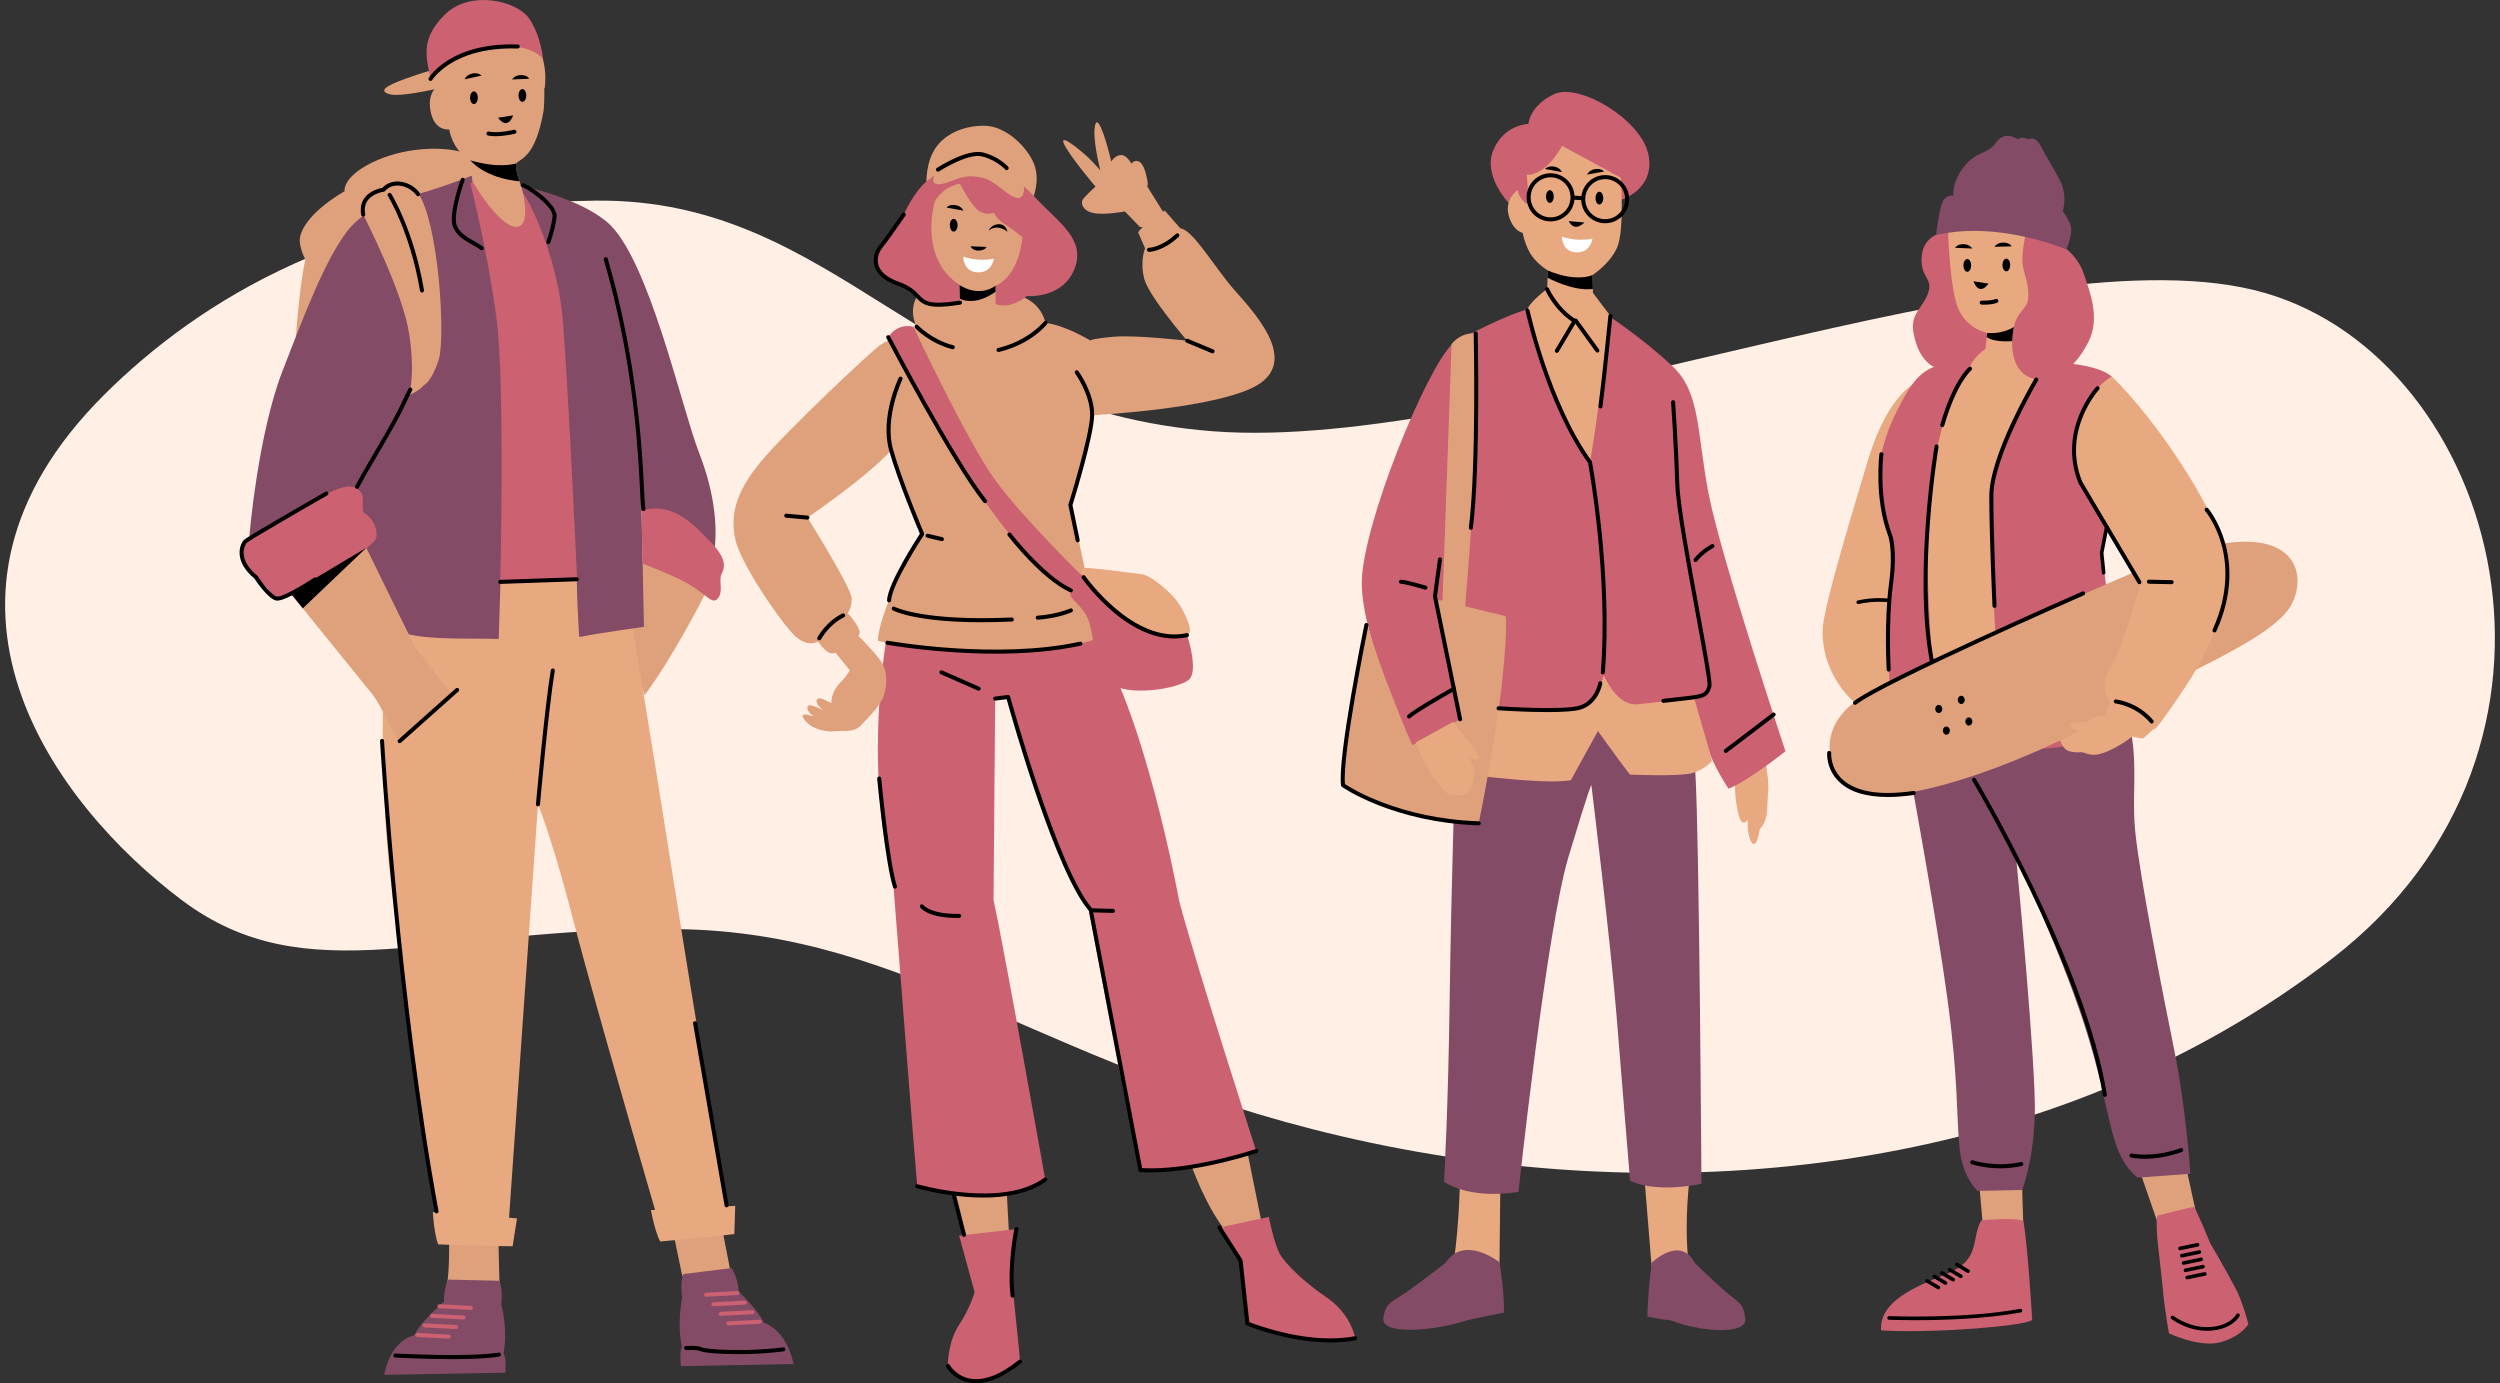 <svg width="244" height="135" viewBox="0 0 244 135" fill="none" xmlns="http://www.w3.org/2000/svg">
<rect x="0" y="0" width="244" height="135" fill="#333333" stroke="none"/>
<g clip-path="url(#clip0_5400_2721)">
<path d="M10.158 38.541C19.304 29.427 34.509 19.818 58.15 19.581C81.792 19.344 90.303 39.963 118.436 42.096C146.569 44.229 198.108 21.951 221.04 28.587C243.972 35.223 254.374 72.906 227.66 93.525C200.945 114.144 165.246 118.173 133.803 111.537C102.36 104.901 89.357 90.918 65.952 90.681C42.547 90.444 30.017 97.08 17.723 87.837C5.43 78.594 -9.798 58.426 10.158 38.541Z" fill="#FFEFE4"/>
<path d="M92.977 115.795C92.977 115.795 94.155 120.867 94.616 122.519L98.584 122.434L98.235 115.904L92.977 115.795Z" fill="#DFA17C"/>
<path d="M116.215 113.567C116.215 113.567 117.645 117.819 119.888 120.483L123.302 120.158L121.568 111.56L116.215 113.567Z" fill="#DFA17C"/>
<path d="M86.63 61.727C86.63 61.727 84.156 74.235 87.191 86.337C87.191 86.337 89.302 113.535 89.524 115.775C89.524 115.775 93.067 116.732 96.755 116.647C100.443 116.562 102.015 115.125 102.015 115.125C102.015 115.125 97.901 91.999 96.969 87.834L97.129 68.184L98.395 68.024C98.395 68.024 102.288 82.819 106.305 88.945C106.305 88.945 110.068 109.505 111.309 114.198C111.309 114.198 116.823 114.53 122.611 112.34C122.611 112.34 116.884 94.694 115.085 87.925C115.085 87.925 111.65 68.808 106.383 61.453C106.383 61.453 89.922 58.841 86.63 61.727Z" fill="#CB6171"/>
<path d="M89.831 28.453C89.831 28.453 88.482 29.841 89.453 31.877C89.453 31.877 86.705 33.155 85.934 33.653C85.164 34.151 76.692 42.105 74.208 45.12C71.724 48.135 71.287 50.325 71.764 52.642C72.24 54.957 76.356 60.978 77.642 62.115C78.928 63.253 79.861 62.603 79.861 62.603C79.861 62.603 80.526 63.724 81.169 63.767C81.811 63.81 83.634 62.482 83.87 61.892C84.105 61.303 82.731 59.839 82.731 59.839C82.731 59.839 83.124 59.434 83.126 58.419C83.128 57.404 78.807 50.519 78.807 50.519C78.807 50.519 84.603 46.578 86.979 43.95C86.979 43.95 88.578 49 90.004 52.114C90.004 52.114 87.114 56.226 86.771 58.594C86.771 58.594 85.642 61.311 85.701 62.545C85.701 62.545 90.404 63.723 97.516 63.622C104.629 63.522 107.411 62.203 107.411 62.203L106.59 59.135C106.59 59.135 105.666 54.087 104.47 49.293C104.47 49.293 105.917 43.986 106.591 40.529C106.591 40.529 119.7 39.867 123.105 37.332C126.509 34.796 122.331 30.426 120.401 28.215C118.471 26.005 116.437 22.424 115.197 22.284L113.671 20.543C113.671 20.543 111.528 21.989 111.08 22.668L111.759 24.234C111.759 24.234 111.227 25.512 111.683 27.225C112.138 28.939 115.866 33.255 115.866 33.255C115.866 33.255 110.758 32.663 108.6 32.873C106.442 33.083 106.411 33.231 106.411 33.231C106.411 33.231 103.916 31.713 102.033 31.517C102.033 31.517 101.762 29.842 100.001 29.055C98.24 28.267 93.353 25.783 89.831 28.453Z" fill="#DFA17C"/>
<path d="M90.425 17.881C90.425 17.881 90.329 15.961 91.254 14.526C92.179 13.092 94.014 12.251 96.096 12.272C98.178 12.293 100.293 14.381 100.925 16.011C101.557 17.64 100.811 19.338 100.811 19.338C100.811 19.338 91.935 16.776 90.425 17.881Z" fill="#DFA17C"/>
<path d="M90.728 17.493C90.728 17.493 89.597 18.059 88.271 20.793C86.944 23.527 85.716 23.453 85.618 25.325C85.519 27.197 87.141 27.049 88.271 28.034C89.401 29.02 91.317 30.62 93.799 29.487L97.214 29.684C97.214 29.684 98.442 30.3 100.236 28.896C100.236 28.896 103.676 29.192 104.855 26.285C106.034 23.379 103.332 21.729 101.145 19.389C98.958 17.049 95.101 13.7 90.728 17.493Z" fill="#CB6171"/>
<path d="M91.246 19.633C91.246 19.633 89.549 25.103 93.653 27.813L93.702 29.537L95.495 31.113L97.166 29.734V27.887C97.166 27.887 99.353 27.197 99.795 23.158C99.795 23.158 98.837 22.369 98.026 21.852C97.215 21.335 97.019 20.768 97.019 20.768C97.019 20.768 96.109 21.138 95.323 20.399C94.537 19.66 93.702 17.936 93.702 17.936C93.702 17.936 92.205 18.055 91.246 19.633Z" fill="#DFA17C"/>
<path d="M91.083 17.672C91.083 17.672 91.135 18.315 92.603 17.753C94.072 17.192 94.54 17.082 95.843 17.34C97.146 17.596 98.203 19.062 99.19 19.305C100.176 19.549 99.914 17.889 99.914 17.889C99.914 17.889 97.432 15.438 96.098 15.098C94.764 14.758 91.641 16.517 91.641 16.517C91.641 16.517 91.051 17.032 91.083 17.672Z" fill="#DFA17C"/>
<path d="M111.253 22.147L109.788 20.638C109.788 20.638 107.779 21.017 106.71 20.792C105.641 20.568 105.487 19.831 105.656 19.518C105.825 19.205 106.917 18.208 106.917 18.208C106.917 18.208 104.289 15.107 103.821 13.987C103.354 12.868 105.961 15.055 106.68 15.844L107.398 16.633C107.398 16.633 106.578 13.516 106.881 12.214C107.185 10.912 108.194 14.523 108.454 15.771C108.454 15.771 108.78 15.19 109.364 15.132C109.949 15.074 110.435 15.976 110.435 15.976C110.435 15.976 110.71 15.555 111.157 15.76C111.605 15.965 111.837 16.878 111.965 17.491C112.093 18.105 111.959 18.176 111.959 18.176L113.708 20.981C113.708 20.981 112.882 22.522 111.253 22.147Z" fill="#DFA17C"/>
<path d="M83.747 62.02C83.747 62.02 84.979 63.241 85.833 64.33C86.687 65.418 86.593 66.902 86.24 67.955C85.887 69.007 84.308 70.461 84.058 70.76C83.382 71.564 82.147 71.277 81.434 71.37C80.722 71.464 79.331 71.217 78.613 70.37C77.896 69.523 78.693 69.684 79.422 69.938C79.422 69.938 78.713 69.476 78.808 68.99C78.902 68.503 80.355 69.343 80.355 69.343C80.355 69.343 79.496 68.662 79.731 68.287C79.965 67.912 80.575 68.418 81.139 68.603C81.139 68.603 81.09 67.563 81.964 66.67C82.837 65.777 82.929 65.421 82.929 65.421L81.477 63.616L83.747 62.02Z" fill="#DFA17C"/>
<path d="M93.612 120.596L99.2 119.958C99.2 119.958 98.669 122.117 98.749 124.188C98.829 126.258 99.421 130.93 99.556 132.897C99.556 132.897 98.548 134.704 95.002 134.793C92.962 134.844 92.508 133.139 92.508 133.139C92.508 133.139 92.523 130.935 93.603 129.312C94.683 127.689 95.121 126.113 95.121 126.113L93.612 120.596Z" fill="#CB6171"/>
<path d="M119.016 119.806L123.834 118.773C123.834 118.773 124.324 121.237 124.873 122.312C125.423 123.387 127.473 125.276 129.428 126.592C131.383 127.908 132.108 129.732 132.267 130.605C132.267 130.605 128.961 130.915 126.876 130.627C124.791 130.339 121.75 129.176 121.75 129.176L121.152 123.283L119.016 119.806Z" fill="#CB6171"/>
<path d="M86.695 32.909C86.695 32.909 97.563 55.112 105.189 57.841L106.058 56.648C106.058 56.648 99.774 50.541 97.05 46.743C94.326 42.945 89.15 31.895 89.15 31.895C89.15 31.895 87.671 31.421 86.695 32.909Z" fill="#CB6171"/>
<path d="M105.615 55.919C105.615 55.919 104.165 57.627 104.51 58.204C104.856 58.78 105.73 59.288 106.213 60.465C106.697 61.641 106.719 64.248 107.893 66.209C109.067 68.17 114.682 67.34 115.971 66.394C117.26 65.448 115.534 60.487 114.636 59.08C113.739 57.673 105.615 55.919 105.615 55.919Z" fill="#CB6171"/>
<path d="M105.876 56.516C105.876 56.516 109.511 60.42 111.628 61.46C113.745 62.499 115.895 62.319 116.105 61.704C116.314 61.088 115.335 59.075 114.427 58.136C113.521 57.195 112.175 56.131 111.418 56.041C110.661 55.95 106.091 55.316 105.772 55.448C105.454 55.579 105.361 56.112 105.876 56.516Z" fill="#E8A880"/>
<path d="M93.652 27.812C93.652 27.812 95.458 29.112 97.166 27.886L97.159 28.483C97.159 28.483 96.147 29.231 95.142 29.35C94.138 29.468 93.687 29.142 93.687 29.142L93.652 27.812Z" fill="black"/>
<path d="M93.08 22.602C93.288 22.602 93.457 22.324 93.457 21.98C93.457 21.637 93.288 21.359 93.08 21.359C92.872 21.359 92.703 21.637 92.703 21.98C92.703 22.324 92.872 22.602 93.08 22.602Z" fill="black"/>
<path d="M92.383 20.259C92.383 20.259 92.593 19.936 93.214 20.014C93.835 20.092 94.034 20.558 94.034 20.558L92.383 20.259Z" fill="black"/>
<path d="M94.719 24.04C94.719 24.04 94.926 24.499 95.561 24.454C96.196 24.41 96.285 24.099 96.285 24.099L94.719 24.04Z" fill="black"/>
<path d="M96.484 22.539C96.484 22.539 96.745 22.212 97.306 22.212C97.867 22.212 98.323 22.617 98.323 22.617C98.323 22.617 98.245 22.147 97.88 21.964C97.514 21.781 96.745 21.885 96.484 22.539Z" fill="black"/>
<path d="M94.012 25.047C94.012 25.047 95.353 25.58 97.004 25.247C97.004 25.247 96.816 26.691 95.342 26.58C94.004 26.479 94.012 25.047 94.012 25.047Z" fill="white"/>
<path d="M86.771 58.792C86.768 58.792 86.764 58.792 86.76 58.791C86.652 58.785 86.569 58.692 86.575 58.583C86.666 56.947 89.337 52.777 89.781 52.094C89.481 51.383 87.627 46.956 86.79 44.004C85.865 40.743 87.641 37.026 87.717 36.87C87.765 36.771 87.882 36.731 87.98 36.779C88.078 36.826 88.119 36.944 88.071 37.042C88.053 37.079 86.285 40.782 87.168 43.896C88.07 47.073 90.163 51.987 90.184 52.037C90.21 52.097 90.204 52.167 90.168 52.223C90.137 52.27 87.059 56.964 86.968 58.605C86.962 58.71 86.875 58.792 86.771 58.792Z" fill="black"/>
<path d="M91.929 52.818C91.914 52.818 91.899 52.816 91.884 52.812L90.487 52.479C90.382 52.454 90.316 52.347 90.341 52.241C90.367 52.135 90.473 52.07 90.578 52.095L91.975 52.428C92.081 52.454 92.146 52.56 92.121 52.666C92.099 52.757 92.018 52.818 91.929 52.818Z" fill="black"/>
<path d="M78.808 50.716C78.803 50.716 78.797 50.716 78.791 50.715L76.722 50.528C76.614 50.518 76.534 50.422 76.544 50.314C76.553 50.206 76.648 50.124 76.757 50.135L78.826 50.322C78.934 50.332 79.014 50.428 79.004 50.536C78.995 50.639 78.909 50.716 78.808 50.716Z" fill="black"/>
<path d="M118.346 34.487C118.32 34.487 118.295 34.482 118.27 34.472L115.789 33.437C115.689 33.395 115.641 33.28 115.683 33.179C115.725 33.078 115.84 33.03 115.941 33.073L118.421 34.108C118.522 34.15 118.569 34.265 118.527 34.366C118.496 34.441 118.423 34.487 118.346 34.487Z" fill="black"/>
<path d="M97.454 34.354C97.365 34.354 97.285 34.293 97.263 34.202C97.238 34.096 97.303 33.99 97.409 33.965C100.402 33.25 101.864 31.414 101.879 31.396C101.946 31.311 102.07 31.295 102.155 31.362C102.241 31.429 102.256 31.553 102.189 31.639C102.127 31.718 100.634 33.6 97.5 34.349C97.485 34.352 97.469 34.354 97.454 34.354Z" fill="black"/>
<path d="M92.994 34.087C92.977 34.087 92.961 34.085 92.944 34.081C90.728 33.51 89.368 32.073 89.311 32.012C89.237 31.933 89.241 31.808 89.32 31.733C89.399 31.658 89.524 31.663 89.598 31.742C89.612 31.756 90.941 33.158 93.042 33.699C93.148 33.726 93.211 33.833 93.184 33.939C93.161 34.028 93.081 34.087 92.994 34.087Z" fill="black"/>
<path d="M97.168 63.798C91.492 63.798 86.644 62.937 86.572 62.924C86.465 62.905 86.394 62.802 86.413 62.695C86.433 62.588 86.535 62.518 86.642 62.536C86.747 62.555 97.25 64.418 105.404 62.626C105.51 62.603 105.615 62.67 105.638 62.777C105.662 62.883 105.595 62.988 105.488 63.011C102.816 63.599 99.896 63.798 97.168 63.798Z" fill="black"/>
<path d="M95.801 60.73C89.322 60.73 87.23 59.623 87.133 59.57C87.038 59.518 87.004 59.398 87.055 59.303C87.107 59.207 87.226 59.172 87.322 59.224C87.349 59.238 90.07 60.657 98.744 60.267C98.854 60.263 98.945 60.346 98.95 60.455C98.955 60.564 98.871 60.656 98.762 60.661C97.686 60.709 96.701 60.73 95.801 60.73Z" fill="black"/>
<path d="M101.283 60.483C101.18 60.483 101.094 60.403 101.086 60.299C101.079 60.191 101.161 60.096 101.269 60.089C103.163 59.959 104.426 59.4 104.438 59.395C104.538 59.35 104.654 59.395 104.698 59.494C104.743 59.593 104.698 59.71 104.599 59.755C104.545 59.779 103.259 60.348 101.296 60.483C101.292 60.483 101.287 60.483 101.283 60.483Z" fill="black"/>
<path d="M105.182 52.929C105.091 52.929 105.009 52.865 104.99 52.772L104.278 49.334C104.271 49.301 104.272 49.267 104.282 49.234C104.303 49.168 106.361 42.544 106.395 40.526C106.429 38.548 104.949 36.47 104.934 36.45C104.871 36.361 104.891 36.238 104.979 36.174C105.067 36.11 105.19 36.13 105.253 36.218C105.318 36.307 106.825 38.421 106.789 40.533C106.755 42.537 104.878 48.644 104.673 49.303L105.375 52.691C105.397 52.798 105.329 52.902 105.223 52.925C105.209 52.927 105.196 52.929 105.182 52.929Z" fill="black"/>
<path d="M91.596 29.939C90.339 29.939 89.917 29.585 89.414 29.058C89.053 28.68 88.644 28.252 87.608 27.884C86.341 27.435 85.58 26.782 85.346 25.943C85.127 25.159 85.442 24.4 85.777 23.989C86.298 23.35 88.026 20.856 88.043 20.831C88.105 20.742 88.228 20.72 88.317 20.782C88.406 20.844 88.429 20.967 88.367 21.056C88.295 21.159 86.613 23.588 86.082 24.238C85.86 24.511 85.534 25.154 85.725 25.837C85.922 26.545 86.6 27.108 87.739 27.512C88.864 27.911 89.326 28.396 89.698 28.785C90.289 29.404 90.679 29.813 93.671 29.342C93.777 29.325 93.879 29.398 93.896 29.506C93.913 29.614 93.84 29.715 93.732 29.732C92.821 29.875 92.133 29.939 91.596 29.939Z" fill="black"/>
<path d="M91.545 16.756C91.48 16.756 91.417 16.725 91.379 16.667C91.32 16.575 91.346 16.453 91.437 16.394C91.557 16.316 94.393 14.484 95.967 14.887C97.515 15.283 98.365 16.241 98.401 16.281C98.472 16.363 98.464 16.488 98.382 16.559C98.301 16.631 98.177 16.623 98.105 16.541C98.097 16.532 97.294 15.633 95.869 15.269C94.463 14.91 91.68 16.706 91.652 16.725C91.619 16.746 91.581 16.756 91.545 16.756Z" fill="black"/>
<path d="M95.519 67.415C95.493 67.415 95.466 67.41 95.44 67.399L91.805 65.799C91.706 65.755 91.66 65.639 91.704 65.539C91.748 65.439 91.863 65.394 91.963 65.438L95.598 67.037C95.698 67.081 95.743 67.198 95.7 67.297C95.667 67.371 95.595 67.415 95.519 67.415Z" fill="black"/>
<path d="M108.624 89.101H108.619L106.491 89.041C106.437 89.04 106.387 89.016 106.351 88.977C103.072 85.35 98.767 70.107 98.249 68.241L97.151 68.379C97.043 68.392 96.945 68.316 96.931 68.208C96.918 68.1 96.994 68.001 97.102 67.988L98.368 67.828C98.465 67.817 98.557 67.877 98.583 67.972C98.629 68.141 103.234 84.813 106.587 88.65L108.63 88.707C108.738 88.71 108.824 88.8 108.821 88.909C108.818 89.016 108.731 89.101 108.624 89.101Z" fill="black"/>
<path d="M112.314 114.426C111.969 114.426 111.628 114.416 111.294 114.395C111.205 114.389 111.13 114.323 111.114 114.235L106.289 89C106.268 88.893 106.338 88.79 106.445 88.769C106.551 88.748 106.655 88.819 106.675 88.926L111.471 114.01C116.24 114.271 122.482 112.174 122.546 112.153C122.648 112.117 122.76 112.174 122.795 112.277C122.83 112.38 122.775 112.492 122.672 112.527C122.612 112.547 117.015 114.426 112.314 114.426Z" fill="black"/>
<path d="M93.42 89.591C90.543 89.591 89.844 88.613 89.816 88.57C89.754 88.48 89.777 88.357 89.867 88.296C89.956 88.236 90.077 88.258 90.139 88.346C90.153 88.365 90.831 89.237 93.61 89.195C93.736 89.192 93.808 89.281 93.81 89.39C93.811 89.498 93.725 89.588 93.616 89.59C93.55 89.591 93.484 89.591 93.42 89.591Z" fill="black"/>
<path d="M87.347 86.731C87.264 86.731 87.187 86.678 87.16 86.595C86.394 84.231 85.646 76.341 85.614 76.006C85.604 75.897 85.683 75.801 85.792 75.791C85.906 75.78 85.996 75.86 86.006 75.969C86.014 76.05 86.781 84.151 87.534 86.472C87.568 86.576 87.511 86.687 87.408 86.721C87.388 86.728 87.367 86.731 87.347 86.731Z" fill="black"/>
<path d="M79.958 62.498C79.927 62.498 79.896 62.49 79.866 62.474C79.77 62.423 79.734 62.304 79.785 62.208C79.818 62.145 80.616 60.661 82.207 59.886C82.305 59.838 82.423 59.88 82.47 59.977C82.518 60.075 82.477 60.194 82.379 60.241C80.907 60.958 80.14 62.379 80.132 62.393C80.097 62.459 80.029 62.498 79.958 62.498Z" fill="black"/>
<path d="M112.144 24.578H112.14C112.031 24.576 111.944 24.487 111.945 24.378C111.947 24.269 112.05 24.18 112.144 24.183C112.158 24.183 113.323 24.169 114.772 22.828C114.852 22.754 114.977 22.759 115.05 22.839C115.124 22.919 115.119 23.044 115.039 23.118C113.493 24.548 112.243 24.578 112.144 24.578Z" fill="black"/>
<path d="M96.138 49.107C96.08 49.107 96.023 49.082 95.984 49.033C92.905 45.197 86.582 33.122 86.519 33.001C86.468 32.904 86.505 32.785 86.602 32.734C86.698 32.684 86.817 32.721 86.867 32.817C86.931 32.939 93.236 44.979 96.291 48.786C96.359 48.871 96.346 48.995 96.261 49.064C96.225 49.093 96.181 49.107 96.138 49.107Z" fill="black"/>
<path d="M104.516 57.817C104.489 57.817 104.462 57.811 104.436 57.8C101.704 56.579 98.497 52.464 98.362 52.289C98.295 52.203 98.311 52.079 98.397 52.013C98.482 51.946 98.606 51.961 98.673 52.047C98.705 52.089 101.954 56.259 104.596 57.439C104.696 57.483 104.74 57.6 104.696 57.7C104.663 57.773 104.591 57.817 104.516 57.817Z" fill="black"/>
<path d="M114.625 62.316C112.72 62.316 110.685 61.442 108.668 59.744C106.816 58.187 105.61 56.461 105.598 56.444C105.536 56.354 105.558 56.231 105.647 56.169C105.737 56.107 105.859 56.129 105.921 56.218C105.967 56.285 110.639 62.911 115.81 61.796C115.917 61.772 116.021 61.841 116.044 61.948C116.067 62.054 115.999 62.159 115.893 62.182C115.478 62.272 115.055 62.316 114.625 62.316Z" fill="black"/>
<path d="M95.962 116.882C95.331 116.882 94.725 116.851 94.168 116.803C91.583 116.581 89.487 115.971 89.466 115.964C89.361 115.934 89.302 115.824 89.332 115.72C89.363 115.615 89.472 115.554 89.576 115.586C89.659 115.61 97.806 117.956 101.896 114.965C101.983 114.9 102.107 114.92 102.171 115.008C102.235 115.096 102.216 115.22 102.128 115.284C100.416 116.535 98.054 116.882 95.962 116.882Z" fill="black"/>
<path d="M94.085 120.718C93.997 120.718 93.916 120.659 93.894 120.569L92.897 116.614C92.87 116.509 92.934 116.401 93.039 116.375C93.145 116.347 93.252 116.412 93.278 116.518L94.276 120.473C94.302 120.578 94.238 120.686 94.133 120.712C94.117 120.716 94.101 120.718 94.085 120.718Z" fill="black"/>
<path d="M95.266 135C95.017 135 94.775 134.976 94.539 134.929C93.03 134.626 92.372 133.456 92.345 133.407C92.292 133.312 92.327 133.192 92.422 133.139C92.516 133.086 92.636 133.121 92.689 133.216C92.695 133.227 93.294 134.28 94.624 134.543C95.979 134.812 97.596 134.206 99.43 132.742C99.516 132.675 99.64 132.689 99.707 132.774C99.775 132.859 99.76 132.983 99.676 133.051C98.051 134.347 96.572 135 95.266 135Z" fill="black"/>
<path d="M129.837 131.023C125.716 131.023 121.719 129.378 121.671 129.358C121.605 129.33 121.559 129.269 121.551 129.197L120.89 123.099L118.848 119.913C118.789 119.821 118.815 119.699 118.907 119.64C118.998 119.581 119.12 119.608 119.179 119.7L121.246 122.925C121.262 122.951 121.273 122.98 121.276 123.01L121.93 129.037C122.733 129.352 127.882 131.27 132.226 130.411C132.331 130.391 132.437 130.459 132.458 130.566C132.479 130.673 132.409 130.777 132.303 130.798C131.496 130.957 130.664 131.023 129.837 131.023Z" fill="black"/>
<path d="M98.828 126.651C98.73 126.651 98.645 126.577 98.633 126.477C98.279 123.502 98.999 119.953 99.006 119.918C99.028 119.811 99.131 119.741 99.239 119.764C99.345 119.786 99.414 119.891 99.392 119.997C99.385 120.032 98.677 123.52 99.024 126.43C99.037 126.538 98.96 126.636 98.852 126.649C98.844 126.65 98.836 126.651 98.828 126.651Z" fill="black"/>
<path d="M92.844 131.43C92.844 131.43 94.307 130.231 96.301 130.764C98.296 131.297 98.917 132.275 98.917 132.275" fill="#CB6171"/>
<path d="M142.493 115.13C142.493 115.13 142.448 119.16 141.91 123.003L146.345 123.706L146.434 115.692L142.493 115.13Z" fill="#E8A880"/>
<path d="M164.919 114.862C164.919 114.862 164.35 119.207 164.783 123.05L161.211 123.753L160.504 115.062L164.919 114.862Z" fill="#E8A880"/>
<path d="M141.103 123.237C141.103 123.237 138.953 124.924 137.43 126.002C135.907 127.08 135.235 127.033 135.011 128.674C134.787 130.314 139.938 129.939 143.163 128.861C143.163 128.861 145.447 128.379 146.791 128.098C146.791 128.098 146.837 126.143 146.344 123.19C146.344 123.19 142.895 120.472 141.103 123.237Z" fill="#834B66"/>
<path d="M165.434 123.284C165.434 123.284 167.166 124.971 168.393 126.049C169.62 127.127 170.162 127.08 170.342 128.72C170.522 130.361 165.688 129.946 163.09 128.868C163.09 128.868 161.868 128.764 160.785 128.483C160.785 128.483 160.816 126.19 161.213 123.237C161.213 123.237 163.991 120.519 165.434 123.284Z" fill="#834B66"/>
<path d="M169.4 76.094C169.4 76.094 169.223 76.826 169.476 78.469C169.728 80.111 170.03 80.667 170.584 80.035C170.584 80.035 170.484 81.475 170.937 82.183C171.391 82.89 171.668 81.45 171.769 80.894C171.769 80.894 172.198 80.49 172.374 79.757C172.55 79.024 172.475 77.988 172.576 77.256C172.676 76.523 172.374 74.729 172.374 74.729C172.374 74.729 169.879 74.805 169.4 76.094Z" fill="#E8A880"/>
<path d="M142.036 74.588C142.036 74.588 141.638 86.454 141.489 97.435C141.339 108.416 140.991 114.037 140.941 115.338C140.941 115.338 143.229 117.107 148.204 116.327C148.204 116.327 150.94 90.774 153.079 83.644C155.218 76.514 155.317 76.618 155.317 76.618C155.317 76.618 157.208 92.022 157.804 99.465C158.401 106.907 159.098 115.234 159.098 115.234C159.098 115.234 161.187 116.483 166.062 115.546C166.062 115.546 165.863 82.186 165.465 75.369C165.465 75.369 159.546 60.016 142.036 74.588Z" fill="#834B66"/>
<path d="M140.825 68.629C140.825 68.629 140.384 74.547 140.452 75.228C140.452 75.228 150.496 76.69 153.312 76.146L155.959 71.35C155.959 71.35 157.723 73.833 159.08 75.601C159.08 75.601 163.864 75.806 165.12 75.466C166.375 75.125 167.088 74.275 167.088 74.275L165.391 67.812L156.501 65.839L140.825 68.629Z" fill="#E8A880"/>
<path d="M141.813 33.494C141.813 33.494 146.691 30.71 149.98 29.927L157.132 30.915C157.132 30.915 160.503 33.17 163.234 35.739C165.963 38.308 165.59 41.995 166.739 48.086C167.888 54.177 174.26 73.321 174.26 73.321C174.26 73.321 170.662 76.203 168.704 76.976C168.704 76.976 167.677 75.463 166.971 73.79L165.333 68.061C165.333 68.061 161.738 68.576 159.748 68.737C157.757 68.898 156.538 65.905 156.538 65.905C156.538 65.905 155.928 68.094 154.836 68.898C153.745 69.703 142.702 68.866 142.702 68.866L143.088 70.507L137.823 72.76C137.823 72.76 132.882 62.386 132.91 56.863C132.938 51.341 139.142 36.019 141.813 33.494Z" fill="#CB6171"/>
<path d="M149.088 30.32C149.004 29.657 151.16 28.069 151.16 28.069L155.411 28.506L157.173 30.832C157.173 30.832 155.782 41.882 155.183 45.109C155.183 45.109 149.975 37.252 149.088 30.32Z" fill="#E8A880"/>
<path d="M147.262 19.829C147.262 19.829 144.699 17.175 145.749 14.655C146.799 12.133 149.173 12.095 149.173 12.095C149.173 12.095 149.294 10.289 151.71 9.178C154.125 8.068 160.179 11.658 160.883 15.075C161.587 18.491 158.22 19.499 158.22 19.499L147.262 19.829Z" fill="#CB6171"/>
<path d="M148.105 18.547C148.105 18.547 146.823 19.448 147.246 21.015C147.668 22.583 148.616 22.723 148.616 22.723C148.616 22.723 148.769 23.704 149.328 24.693C149.888 25.682 151.068 26.404 151.068 26.404L150.996 28.438C150.996 28.438 152.45 30.748 153.683 31.327L155.482 29.073L155.427 26.841C155.427 26.841 157.095 25.797 157.826 24.169C158.557 22.541 158.194 17.343 158.194 17.343L152.459 14.233C152.459 14.233 150.918 17.183 149.007 17.05C149.007 17.05 149.227 18.781 149.039 19.837C149.039 19.837 148.453 19.773 148.105 18.547Z" fill="#E8A880"/>
<path d="M133.458 60.808C133.458 60.808 131.166 72.274 131.082 76.639C131.082 76.639 136.532 80.318 144.324 80.356C144.324 80.356 146.057 71.892 146.639 66.213C147.221 60.534 146.921 60.134 146.921 60.134L143.002 59.174C143.002 59.174 144.824 38.118 144.026 32.544C144.026 32.544 142.707 32.329 141.674 33.578L140.787 58.598L140.185 58.597C140.185 58.597 141.758 68.014 142.507 70.205L137.821 72.76C137.821 72.76 134.142 64.063 133.458 60.808Z" fill="#DFA17C"/>
<path d="M138.168 72.466C138.168 72.466 139.162 74.907 140.007 76.028C140.852 77.149 141.175 77.573 141.722 77.548C142.268 77.523 142.343 77.772 143.039 77.523C143.734 77.274 143.759 75.854 143.909 75.48C144.058 75.107 143.337 73.836 143.337 73.836C143.337 73.836 143.909 74.284 144.306 74.11C144.704 73.936 143.61 72.815 143.212 72.217C142.815 71.619 141.801 70.46 141.801 70.46L138.168 72.466Z" fill="#E8A880"/>
<path d="M151.337 21.609C150.046 21.609 148.996 20.555 148.996 19.26C148.996 17.964 150.046 16.91 151.337 16.91C152.628 16.91 153.677 17.964 153.677 19.26C153.677 20.555 152.628 21.609 151.337 21.609ZM151.337 17.304C150.263 17.304 149.39 18.181 149.39 19.26C149.39 20.338 150.263 21.214 151.337 21.214C152.41 21.214 153.284 20.338 153.284 19.26C153.284 18.182 152.41 17.304 151.337 17.304Z" fill="black"/>
<path d="M156.665 21.788C155.374 21.788 154.324 20.734 154.324 19.438C154.324 18.143 155.374 17.089 156.665 17.089C157.955 17.089 159.005 18.143 159.005 19.438C159.005 20.734 157.955 21.788 156.665 21.788ZM156.665 17.483C155.591 17.483 154.718 18.36 154.718 19.438C154.718 20.516 155.591 21.393 156.665 21.393C157.738 21.393 158.612 20.516 158.612 19.438C158.612 18.36 157.738 17.483 156.665 17.483Z" fill="black"/>
<path d="M156.438 65.816C156.433 65.816 156.427 65.816 156.422 65.815C156.314 65.806 156.233 65.711 156.241 65.603C156.975 56.332 155.134 45.943 154.997 45.188C150.887 39.463 148.915 30.452 148.895 30.362C148.872 30.255 148.94 30.15 149.046 30.127C149.152 30.105 149.257 30.172 149.28 30.278C149.299 30.368 151.263 39.337 155.342 44.993C155.359 45.017 155.37 45.044 155.376 45.072C155.396 45.181 157.396 56.002 156.634 65.634C156.626 65.737 156.539 65.816 156.438 65.816Z" fill="black"/>
<path d="M156.205 39.864C156.196 39.864 156.187 39.863 156.178 39.862C156.07 39.847 155.995 39.747 156.01 39.64C156.301 37.535 156.973 30.88 156.98 30.813C156.99 30.704 157.089 30.624 157.195 30.636C157.303 30.647 157.382 30.744 157.371 30.852C157.364 30.919 156.692 37.582 156.4 39.694C156.386 39.793 156.302 39.864 156.205 39.864Z" fill="black"/>
<path d="M162.349 68.6C162.249 68.6 162.164 68.525 162.153 68.423C162.142 68.315 162.22 68.218 162.329 68.207C162.329 68.207 163.451 68.088 164.926 67.911C166.404 67.733 166.457 67.561 166.653 66.923C166.733 66.566 166.09 63.069 165.467 59.688C164.581 54.879 163.578 49.429 163.512 47.316C163.395 43.571 163.102 39.308 163.099 39.266C163.091 39.157 163.173 39.063 163.281 39.055C163.38 39.049 163.484 39.13 163.491 39.238C163.494 39.281 163.788 43.551 163.905 47.304C163.97 49.387 165.015 55.059 165.854 59.616C166.774 64.613 167.138 66.684 167.029 67.039C166.753 67.937 166.446 68.126 164.973 68.302C163.494 68.481 162.37 68.599 162.37 68.599C162.363 68.6 162.356 68.6 162.349 68.6Z" fill="black"/>
<path d="M151.02 69.5C148.813 69.5 146.408 69.337 146.246 69.326C146.137 69.318 146.055 69.224 146.063 69.115C146.071 69.006 146.173 68.925 146.273 68.932C146.337 68.937 152.68 69.368 154.22 68.853C155.687 68.363 155.992 66.669 155.995 66.652C156.013 66.544 156.114 66.471 156.222 66.49C156.329 66.509 156.401 66.611 156.383 66.718C156.369 66.797 156.033 68.663 154.345 69.227C153.721 69.436 152.41 69.5 151.02 69.5Z" fill="black"/>
<path d="M143.557 51.714C143.548 51.714 143.54 51.714 143.532 51.712C143.424 51.699 143.347 51.601 143.361 51.492C144.119 45.356 143.834 32.676 143.832 32.548C143.829 32.439 143.915 32.349 144.024 32.347C144.134 32.346 144.223 32.431 144.225 32.539C144.228 32.667 144.513 45.377 143.752 51.541C143.739 51.641 143.654 51.714 143.557 51.714Z" fill="black"/>
<path d="M151.947 34.443C151.913 34.443 151.878 34.434 151.847 34.415C151.753 34.359 151.723 34.238 151.778 34.144L153.415 31.388C151.628 30.17 150.853 28.386 150.82 28.309C150.778 28.209 150.824 28.093 150.924 28.05C151.022 28.008 151.139 28.053 151.183 28.154C151.19 28.172 151.991 30.01 153.787 31.161C153.876 31.218 153.904 31.337 153.85 31.428L152.116 34.346C152.08 34.408 152.014 34.443 151.947 34.443Z" fill="black"/>
<path d="M155.907 34.413C155.846 34.413 155.786 34.385 155.747 34.332L153.62 31.399C153.556 31.311 153.575 31.187 153.663 31.123C153.751 31.059 153.873 31.079 153.938 31.167L156.066 34.1C156.13 34.188 156.11 34.311 156.022 34.375C155.987 34.401 155.947 34.413 155.907 34.413Z" fill="black"/>
<path d="M142.506 70.402C142.415 70.402 142.333 70.338 142.314 70.244L139.859 58.237C139.855 58.215 139.854 58.193 139.857 58.171L140.345 54.571C140.36 54.463 140.463 54.388 140.566 54.402C140.674 54.417 140.75 54.516 140.735 54.624L140.252 58.19L142.7 70.165C142.721 70.272 142.653 70.376 142.546 70.398C142.533 70.401 142.519 70.402 142.506 70.402Z" fill="black"/>
<path d="M139.122 57.55C139.103 57.55 139.084 57.547 139.065 57.542C139.048 57.537 137.306 57.014 136.714 56.972C136.606 56.964 136.524 56.87 136.532 56.761C136.54 56.652 136.645 56.571 136.742 56.578C137.377 56.624 139.105 57.142 139.178 57.164C139.282 57.195 139.342 57.305 139.31 57.41C139.285 57.495 139.207 57.55 139.122 57.55Z" fill="black"/>
<path d="M144.325 80.553H144.318C135.95 80.272 131.018 76.835 130.97 76.8C130.925 76.769 130.896 76.72 130.889 76.666C130.518 73.953 133.059 61.486 133.167 60.957C133.189 60.85 133.295 60.781 133.4 60.804C133.506 60.825 133.575 60.93 133.553 61.036C133.527 61.164 130.971 73.7 131.268 76.526C131.895 76.941 136.629 79.9 144.332 80.159C144.44 80.163 144.525 80.254 144.522 80.362C144.518 80.469 144.431 80.553 144.325 80.553Z" fill="black"/>
<path d="M165.482 54.854C165.439 54.854 165.395 54.84 165.359 54.811C165.274 54.743 165.26 54.619 165.328 54.534C166.056 53.622 167.009 53.138 167.049 53.118C167.146 53.07 167.264 53.109 167.313 53.206C167.361 53.303 167.322 53.422 167.225 53.471C167.216 53.475 166.308 53.938 165.636 54.78C165.597 54.829 165.539 54.854 165.482 54.854Z" fill="black"/>
<path d="M154.417 19.534C154.414 19.534 154.41 19.534 154.407 19.534L153.542 19.489C153.434 19.483 153.35 19.391 153.356 19.282C153.362 19.174 153.447 19.091 153.562 19.095L154.427 19.14C154.536 19.145 154.619 19.238 154.614 19.347C154.608 19.452 154.521 19.534 154.417 19.534Z" fill="black"/>
<path d="M151.644 19.181C151.644 19.524 151.475 19.803 151.267 19.803C151.059 19.803 150.891 19.524 150.891 19.181C150.891 18.837 151.059 18.559 151.267 18.559C151.475 18.559 151.644 18.837 151.644 19.181Z" fill="black"/>
<path d="M150.801 16.496C150.801 16.496 151.011 16.174 151.632 16.252C152.252 16.329 152.452 16.796 152.452 16.796L150.801 16.496Z" fill="black"/>
<path d="M156.55 16.741C156.55 16.741 156.339 16.419 155.718 16.496C155.098 16.574 154.898 17.041 154.898 17.041L156.55 16.741Z" fill="black"/>
<path d="M156.476 19.337C156.476 19.68 156.307 19.958 156.099 19.958C155.891 19.958 155.723 19.68 155.723 19.337C155.723 18.993 155.891 18.715 156.099 18.715C156.307 18.715 156.476 18.993 156.476 19.337Z" fill="black"/>
<path d="M153.109 21.581L154.639 21.714C154.639 21.714 153.708 22.736 153.109 21.581Z" fill="black"/>
<path d="M155.427 26.841C155.427 26.841 153.941 27.598 151.068 26.404L151.043 27.105C151.043 27.105 153.515 28.468 155.465 28.201L155.427 26.841Z" fill="black"/>
<path d="M152.434 23.091C152.434 23.091 153.775 23.625 155.426 23.291C155.426 23.291 155.237 24.736 153.763 24.625C152.426 24.524 152.434 23.091 152.434 23.091Z" fill="white"/>
<path d="M137.525 70.126C137.472 70.126 137.42 70.105 137.381 70.063C137.307 69.984 137.311 69.859 137.391 69.785C138.065 69.153 141.664 67.132 141.817 67.046C141.913 66.992 142.032 67.027 142.085 67.121C142.138 67.217 142.104 67.337 142.01 67.39C141.973 67.411 138.299 69.474 137.659 70.073C137.621 70.109 137.573 70.126 137.525 70.126Z" fill="black"/>
<path d="M168.439 73.488C168.38 73.488 168.321 73.462 168.282 73.41C168.217 73.324 168.233 73.2 168.32 73.134L172.989 69.579C173.076 69.513 173.199 69.53 173.265 69.617C173.33 69.703 173.314 69.827 173.227 69.893L168.558 73.448C168.522 73.475 168.481 73.488 168.439 73.488Z" fill="black"/>
<path d="M28.762 34.706C28.762 34.706 29.119 28.199 29.807 25.331C29.807 25.331 29.119 24.09 29.284 23.153C29.449 22.215 30.467 20.533 33.63 18.658C33.63 18.658 33.383 17.307 36.298 15.873C39.214 14.439 43.01 14.163 45.43 14.936C47.851 15.707 47.411 19.209 47.411 19.209L28.762 34.706Z" fill="#DFA17C"/>
<path d="M42.516 6.755C42.516 6.755 41.328 7.036 39.496 7.708C37.663 8.381 36.981 8.843 37.92 9.168C38.86 9.492 41.517 8.89 42.931 8.614C42.931 8.614 42.897 7.444 42.516 6.755Z" fill="#DFA17C"/>
<path d="M43.837 121.138C43.837 121.138 43.871 124.085 43.637 125.292L48.75 125.358L48.649 121.204L43.837 121.138Z" fill="#DFA17C"/>
<path d="M65.824 120.87L66.593 124.555L71.338 124.32L70.569 120.367C70.569 120.367 67.729 120.133 65.824 120.87Z" fill="#DFA17C"/>
<path d="M68.829 57.937C68.829 57.937 65.829 63.943 62.906 67.856L60.113 58.766L62.809 54.258C62.809 54.258 67.449 55.828 68.829 57.937Z" fill="#DFA17C"/>
<path d="M71.171 119.231L64.327 119.448C64.327 119.448 59.763 103.828 57.114 94.151C56.681 92.576 56.302 91.157 56.001 89.992C54.111 82.668 52.848 79.351 52.564 78.647C52.529 78.548 52.508 78.502 52.508 78.502L49.628 119.654L42.681 118.837C42.681 118.837 38.567 91.385 37.865 83.39C37.163 75.395 37.266 66.546 37.667 64.634C38.067 62.724 37.78 56.717 37.78 56.717C37.78 56.717 58.256 55.934 59.699 55.963C61.143 55.991 60.877 56.016 60.877 56.016C60.877 56.016 63.558 72.046 65.448 84.112C67.334 96.181 71.171 119.231 71.171 119.231Z" fill="#E8A880"/>
<path d="M69.733 53.677L62.616 49.88L62.85 61.178C62.85 61.178 58.509 61.772 56.8 62.134C56.754 62.142 56.58 62.145 56.523 62.156C56.442 60.684 56.289 58.011 56.3 56.532C56.3 56.532 50.775 56.247 48.853 56.624L48.675 62.365C45.796 62.276 42.118 62.468 39.782 61.882L35.966 54.146C35.966 54.146 33.753 54.018 31.256 53.812C28.026 53.545 24.316 53.154 24.316 52.756C24.327 52.049 25.231 42.276 27.533 36.314C29.834 30.352 31.707 25.496 33.817 22.659C35.927 19.826 39.427 19.392 41.728 18.671C44.03 17.953 45.948 17.185 45.948 17.185C45.948 17.185 55.243 18.283 59.272 21.692C63.296 25.105 66.513 39.791 68.226 44.181C69.935 48.568 69.971 51.882 69.733 53.677Z" fill="#834B66"/>
<path d="M45.906 17.904C45.906 17.904 47.619 24.612 48.46 31.093C49.3 37.574 48.823 56.793 48.823 56.793L56.324 56.407C56.324 56.407 56.054 50.637 55.73 44.46C55.452 39.173 55.135 33.587 54.913 31.066C54.432 25.599 52.058 20.261 51.128 18.974C50.197 17.688 47.943 16.296 45.906 17.904Z" fill="#CB6171"/>
<path d="M53.063 10.754C52.254 15.532 50.683 15.486 50.41 15.937C50.396 15.955 50.389 15.973 50.382 15.994C50.286 16.282 50.467 16.986 50.648 17.547C50.79 17.992 50.928 18.351 50.928 18.351C50.928 18.351 51.988 22.229 50.325 22.14C48.662 22.055 46.112 17.718 46.112 17.718L45.91 15.649C44.099 14.648 43.847 12.634 43.847 12.634C43.847 12.634 42.559 12.833 42.098 11.166C41.64 9.499 42.385 8.724 42.385 8.724C42.754 7.593 41.651 7.185 43.701 4.628C45.743 2.069 51.971 2.773 52.669 5.19C53.371 7.608 53.063 10.754 53.063 10.754Z" fill="#DFA17C"/>
<path d="M44.04 67.719L39.004 72.337C37.979 70.994 37.167 68.551 35.862 67.172L29.55 59.376L28.348 57.886L28.273 57.797L35.749 53.467L40.462 63.08L44.04 67.719Z" fill="#DFA17C"/>
<path d="M24.057 52.756C24.057 52.756 29.066 49.709 31.484 48.412C33.901 47.114 34.685 47.388 35.193 47.983C35.701 48.579 35.112 49.816 35.61 50.105C36.108 50.395 36.849 51.221 36.742 52.399C36.634 53.578 30.3 56.614 28.73 57.7C27.16 58.785 26.644 58.49 26.276 57.695C25.908 56.899 22.24 54.677 24.057 52.756Z" fill="#CB6171"/>
<path d="M62.613 49.828L62.7 55.014C62.7 55.014 65.612 56.057 67.323 57.077C69.033 58.096 69.519 59.024 70.05 58.421C70.582 57.819 70.213 56.799 70.351 56.243C70.49 55.687 71.322 54.968 69.45 52.998C67.577 51.029 65.619 48.971 62.613 49.828Z" fill="#CB6171"/>
<path d="M42.246 118.297C42.246 118.297 42.303 119.478 42.504 120.48C42.704 121.481 42.79 121.455 42.79 121.455C42.79 121.455 47.999 121.635 50.031 121.635L50.46 118.914L42.246 118.297Z" fill="#E8A880"/>
<path d="M63.531 118.103C63.531 118.103 63.734 119.267 64.057 120.236C64.38 121.204 64.462 121.168 64.462 121.168C64.462 121.168 69.653 120.698 71.669 120.446L71.758 117.692L63.531 118.103Z" fill="#E8A880"/>
<path d="M37.5 134.18L49.32 133.977C49.32 133.977 49.465 132.699 49.146 132.089C49.146 132.089 49.436 130.782 49.233 129.069C49.03 127.356 48.914 127.327 48.914 127.327C48.914 127.327 49.146 125.903 48.711 125.003L43.729 124.887C43.729 124.887 43.323 125.671 43.323 127.065C43.323 127.065 41.035 128.982 40.455 130.318C40.455 130.318 38.196 130.637 37.5 134.18Z" fill="#834B66"/>
<path d="M77.456 133.13L66.462 133.334C66.462 133.334 66.28 132.062 66.553 131.442C66.553 131.442 66.236 130.146 66.361 128.427C66.487 126.708 66.593 126.674 66.593 126.674C66.593 126.674 66.325 125.261 66.696 124.346L71.4 123.766C71.4 123.766 72.046 124.674 72.098 126.067C72.098 126.067 73.951 127.781 74.539 129.096C74.539 129.096 76.679 129.613 77.456 133.13Z" fill="#834B66"/>
<path d="M45.327 5.406C45.327 5.406 44.873 7.55 44.191 8.448C43.51 9.347 43.546 9.311 43.546 9.311C43.546 9.311 43.63 9.826 43.51 10.293C43.391 10.76 42.638 9.083 42.495 8.712C42.495 8.712 42.208 8.364 42.112 7.31C42.017 6.256 42.937 4.639 44.443 3.98C44.443 3.98 48.362 0.949 52.437 4.495C52.437 4.495 53.476 5.92 53.166 8.616L50.011 5.441C50.011 5.441 50.214 6.256 49.676 6.711C49.138 7.166 47.406 5.933 46.904 5.489C46.904 5.489 47.776 6.519 47.454 6.951C47.131 7.382 45.864 6.292 45.327 5.406Z" fill="#DFA17C"/>
<path d="M42.019 7.703C42.019 7.703 43.788 5.5 46.815 4.85C51.879 3.761 53.012 5.817 53.012 5.817C53.012 5.817 52.803 3.421 51.605 1.754C50.407 0.087 45.876 -1.048 43.366 1.472C40.857 3.991 41.714 5.893 42.019 7.703Z" fill="#CB6171"/>
<path d="M35.449 20.948C35.449 20.948 39.305 28.424 39.936 32.598C40.566 36.771 39.91 38.567 39.91 38.567C39.91 38.567 40.844 38.213 41.349 37.605C41.349 37.605 42.105 37.328 42.812 35.127C43.519 32.926 42.79 21.56 40.771 18.803C40.771 18.803 37.998 18.14 35.449 20.948Z" fill="#DFA17C"/>
<path d="M34.849 47.712C34.818 47.712 34.786 47.704 34.757 47.689C34.661 47.638 34.624 47.519 34.675 47.422C35.206 46.418 35.557 45.822 36.089 44.919C36.429 44.343 36.842 43.641 37.424 42.626C38.633 40.519 38.959 39.819 39.275 39.142C39.442 38.786 39.599 38.45 39.875 37.927C39.926 37.83 40.045 37.793 40.141 37.845C40.237 37.896 40.274 38.015 40.223 38.111C39.951 38.626 39.796 38.958 39.632 39.31C39.313 39.994 38.982 40.702 37.765 42.823C37.182 43.84 36.768 44.542 36.428 45.12C35.899 46.018 35.549 46.611 35.023 47.607C34.988 47.674 34.919 47.712 34.849 47.712Z" fill="black"/>
<path d="M39.428 40.351C39.383 40.336 39.338 40.321 39.293 40.306L39.428 40.351Z" fill="#CB6171"/>
<path d="M39.43 39.494C39.28 39.539 39.13 39.585 38.98 39.63L39.43 39.494Z" fill="#CB6171"/>
<path d="M39.383 39.539C39.323 39.554 39.263 39.569 39.203 39.585L39.383 39.539Z" fill="#CB6171"/>
<path d="M62.81 49.879C62.724 49.879 62.645 49.822 62.621 49.736C62.551 49.49 62.518 48.829 62.463 47.733C62.278 44.023 61.845 35.336 58.934 25.351C58.903 25.246 58.963 25.137 59.067 25.106C59.172 25.075 59.281 25.135 59.312 25.24C62.235 35.27 62.67 43.99 62.856 47.714C62.906 48.707 62.941 49.425 62.999 49.627C63.029 49.732 62.968 49.841 62.864 49.871C62.846 49.876 62.828 49.879 62.81 49.879Z" fill="black"/>
<path d="M47.014 24.421C46.974 24.421 46.934 24.409 46.899 24.383C46.645 24.199 46.369 24.042 46.077 23.877C45.358 23.469 44.615 23.048 44.231 22.197C43.693 21.008 44.959 17.517 44.972 17.482C45.01 17.38 45.123 17.329 45.225 17.367C45.327 17.405 45.379 17.519 45.34 17.621C44.95 18.661 44.219 21.216 44.589 22.034C44.921 22.768 45.576 23.14 46.27 23.533C46.559 23.697 46.858 23.866 47.13 24.064C47.218 24.127 47.238 24.251 47.174 24.339C47.136 24.392 47.075 24.421 47.014 24.421Z" fill="black"/>
<path d="M53.516 23.825C53.493 23.825 53.47 23.821 53.447 23.812C53.345 23.774 53.294 23.66 53.332 23.558C53.58 22.895 53.874 21.812 53.93 21.108C54.008 20.123 51.355 18.332 50.989 18.272C50.882 18.255 50.809 18.153 50.827 18.046C50.844 17.938 50.945 17.865 51.053 17.883C51.554 17.965 54.422 19.874 54.322 21.14C54.264 21.879 53.958 23.009 53.7 23.697C53.671 23.776 53.596 23.825 53.516 23.825Z" fill="black"/>
<path d="M52.506 78.698C52.5 78.698 52.494 78.698 52.488 78.697C52.38 78.688 52.3 78.592 52.309 78.483C52.318 78.387 53.173 68.871 53.759 65.408C53.777 65.3 53.88 65.229 53.986 65.246C54.093 65.264 54.166 65.366 54.147 65.474C53.564 68.922 52.71 78.423 52.701 78.518C52.692 78.621 52.606 78.698 52.506 78.698Z" fill="black"/>
<path d="M50.666 17.693C47.233 17.359 45.91 15.649 45.91 15.649C48.595 16.438 50.105 16.037 50.41 15.937C50.396 15.955 50.389 15.973 50.382 15.994C50.286 16.282 50.467 16.986 50.648 17.547L50.666 17.693Z" fill="black"/>
<path d="M35.749 53.467L29.55 59.376L28.348 57.886L35.749 53.467Z" fill="black"/>
<path d="M35.451 21.146C35.357 21.146 35.275 21.079 35.257 20.983C35.139 20.331 35.248 19.77 35.58 19.317C36.112 18.593 37.049 18.38 37.331 18.331C37.506 18.13 38.094 17.578 39.15 17.742C40.377 17.931 40.947 18.816 40.971 18.853C41.029 18.945 41.002 19.067 40.91 19.125C40.819 19.183 40.697 19.157 40.639 19.065C40.634 19.057 40.134 18.293 39.09 18.132C38.071 17.975 37.601 18.622 37.597 18.628C37.565 18.674 37.515 18.703 37.46 18.71C37.449 18.712 36.411 18.849 35.896 19.553C35.631 19.915 35.546 20.372 35.644 20.913C35.664 21.02 35.593 21.123 35.486 21.142C35.474 21.145 35.462 21.146 35.451 21.146Z" fill="black"/>
<path d="M41.187 28.547C41.092 28.547 41.009 28.479 40.993 28.383C40.035 22.652 37.88 19.157 37.858 19.123C37.8 19.03 37.828 18.909 37.92 18.851C38.013 18.793 38.134 18.821 38.192 18.913C38.214 18.948 40.411 22.509 41.381 28.317C41.399 28.425 41.327 28.526 41.22 28.544C41.209 28.546 41.198 28.547 41.187 28.547Z" fill="black"/>
<path d="M42.606 118.43C42.513 118.43 42.43 118.363 42.413 118.268C38.612 97.697 37.105 72.576 37.09 72.325C37.084 72.216 37.167 72.123 37.275 72.117C37.384 72.105 37.477 72.193 37.483 72.302C37.498 72.553 39.004 97.65 42.8 118.197C42.819 118.304 42.749 118.407 42.642 118.427C42.63 118.429 42.618 118.43 42.606 118.43Z" fill="black"/>
<path d="M48.609 11.489L50.082 11.261C50.082 11.261 49.584 12.799 48.609 11.489Z" fill="black"/>
<path d="M42.017 7.9C41.982 7.9 41.946 7.89 41.914 7.871C41.822 7.814 41.793 7.693 41.849 7.6C41.936 7.457 44.051 4.12 50.539 4.342C50.648 4.345 50.733 4.437 50.729 4.545C50.726 4.654 50.625 4.733 50.526 4.736C47.258 4.622 45.164 5.465 43.983 6.191C42.705 6.976 42.19 7.798 42.185 7.806C42.148 7.866 42.083 7.9 42.017 7.9Z" fill="black"/>
<path d="M46.632 9.538C46.632 9.882 46.464 10.16 46.256 10.16C46.048 10.16 45.879 9.882 45.879 9.538C45.879 9.195 46.048 8.916 46.256 8.916C46.464 8.916 46.632 9.195 46.632 9.538Z" fill="black"/>
<path d="M51.363 9.316C51.363 9.66 51.194 9.938 50.986 9.938C50.778 9.938 50.609 9.66 50.609 9.316C50.609 8.973 50.778 8.694 50.986 8.694C51.194 8.694 51.363 8.973 51.363 9.316Z" fill="black"/>
<path d="M48.364 13.293C48.112 13.293 47.863 13.276 47.636 13.231C47.529 13.21 47.459 13.107 47.48 13C47.501 12.893 47.605 12.822 47.711 12.844C48.677 13.033 50.149 12.672 50.164 12.668C50.269 12.643 50.376 12.706 50.402 12.812C50.428 12.918 50.364 13.025 50.258 13.051C50.209 13.064 49.272 13.293 48.364 13.293Z" fill="black"/>
<path d="M48.822 56.991C48.716 56.991 48.629 56.907 48.625 56.8C48.621 56.691 48.706 56.6 48.815 56.596L56.294 56.336C56.398 56.333 56.494 56.418 56.498 56.527C56.502 56.636 56.417 56.727 56.308 56.731L48.828 56.99C48.826 56.99 48.824 56.991 48.822 56.991Z" fill="black"/>
<path d="M70.915 117.837C70.82 117.837 70.737 117.769 70.721 117.674L67.647 99.898C67.629 99.791 67.701 99.689 67.808 99.67C67.915 99.651 68.017 99.724 68.035 99.831L71.109 117.606C71.127 117.713 71.055 117.816 70.948 117.834C70.937 117.836 70.926 117.837 70.915 117.837Z" fill="black"/>
<path d="M39.005 72.535C38.951 72.535 38.897 72.512 38.858 72.469C38.786 72.387 38.793 72.262 38.875 72.19L44.485 67.189C44.566 67.117 44.691 67.124 44.762 67.205C44.835 67.287 44.827 67.412 44.746 67.484L39.136 72.485C39.099 72.518 39.052 72.535 39.005 72.535Z" fill="black"/>
<path d="M43.79 130.65H43.779L40.706 130.487C40.597 130.481 40.514 130.388 40.52 130.28C40.526 130.171 40.62 130.097 40.727 130.093L43.8 130.256C43.909 130.262 43.992 130.355 43.986 130.463C43.981 130.568 43.894 130.65 43.79 130.65Z" fill="#CB6171"/>
<path d="M44.513 129.717H44.502L41.429 129.554C41.32 129.548 41.237 129.455 41.242 129.346C41.248 129.238 41.343 129.161 41.449 129.16L44.523 129.322C44.632 129.328 44.715 129.421 44.709 129.53C44.703 129.635 44.617 129.717 44.513 129.717Z" fill="#CB6171"/>
<path d="M45.235 128.784H45.225L42.151 128.621C42.043 128.615 41.959 128.522 41.965 128.413C41.971 128.305 42.066 128.23 42.172 128.226L45.245 128.389C45.354 128.395 45.437 128.488 45.431 128.597C45.426 128.702 45.339 128.784 45.235 128.784Z" fill="#CB6171"/>
<path d="M45.962 127.85H45.951L42.878 127.688C42.769 127.682 42.686 127.589 42.692 127.48C42.698 127.371 42.793 127.294 42.899 127.293L45.972 127.456C46.081 127.462 46.164 127.555 46.158 127.664C46.153 127.769 46.066 127.85 45.962 127.85Z" fill="#CB6171"/>
<path d="M71.079 129.361C70.976 129.361 70.889 129.28 70.883 129.174C70.877 129.066 70.961 128.973 71.069 128.967L74.142 128.804C74.253 128.806 74.344 128.882 74.35 128.991C74.355 129.099 74.272 129.193 74.163 129.198L71.09 129.361H71.079Z" fill="#CB6171"/>
<path d="M70.357 128.428C70.253 128.428 70.166 128.347 70.16 128.241C70.155 128.133 70.238 128.04 70.347 128.034L73.42 127.871C73.53 127.875 73.621 127.949 73.627 128.058C73.633 128.166 73.549 128.259 73.441 128.265L70.367 128.428H70.357Z" fill="#CB6171"/>
<path d="M69.63 127.495C69.526 127.495 69.439 127.413 69.434 127.308C69.428 127.199 69.511 127.106 69.62 127.101L72.694 126.938C72.803 126.939 72.895 127.016 72.9 127.124C72.906 127.233 72.823 127.326 72.714 127.332L69.641 127.495H69.63Z" fill="#CB6171"/>
<path d="M68.908 126.562C68.804 126.562 68.717 126.48 68.711 126.375C68.706 126.266 68.789 126.173 68.897 126.167L71.971 126.005C72.079 126.008 72.172 126.083 72.178 126.191C72.183 126.3 72.1 126.393 71.992 126.399L68.918 126.562H68.908Z" fill="#CB6171"/>
<path d="M44.114 132.65C41.403 132.65 38.755 132.504 38.576 132.494C38.468 132.488 38.385 132.395 38.391 132.286C38.397 132.177 38.487 132.093 38.599 132.1C38.669 132.104 45.726 132.493 48.663 132.013C48.771 131.995 48.871 132.069 48.889 132.176C48.906 132.284 48.833 132.385 48.726 132.403C47.571 132.591 45.83 132.65 44.114 132.65Z" fill="black"/>
<path d="M72.013 132.166C70.121 132.166 68.672 132.021 68.378 131.873C68.121 131.745 67.379 131.737 66.97 131.761C66.866 131.77 66.769 131.684 66.762 131.576C66.756 131.467 66.838 131.373 66.947 131.367C67.066 131.359 68.12 131.303 68.554 131.521C68.87 131.679 72.576 131.999 76.434 131.501C76.543 131.488 76.641 131.564 76.655 131.672C76.668 131.78 76.593 131.879 76.485 131.893C74.94 132.092 73.364 132.166 72.013 132.166Z" fill="black"/>
<path d="M27.062 58.621C27.03 58.621 27 58.619 26.973 58.614C26.197 58.49 25.016 56.751 24.817 56.449C23.929 55.708 23.449 54.919 23.389 54.104C23.338 53.414 23.613 52.908 23.784 52.718C24.058 52.413 30.47 48.732 31.753 47.998C31.847 47.943 31.967 47.977 32.021 48.071C32.075 48.166 32.042 48.286 31.948 48.34C28.927 50.071 24.337 52.736 24.073 52.986C23.98 53.09 23.739 53.495 23.782 54.075C23.834 54.785 24.274 55.488 25.09 56.164C25.105 56.176 25.119 56.191 25.13 56.208C25.614 56.947 26.56 58.148 27.035 58.225C27.519 58.3 29.508 57.139 30.649 56.388C30.74 56.329 30.862 56.354 30.922 56.445C30.981 56.536 30.956 56.658 30.865 56.718C30.369 57.044 27.93 58.621 27.062 58.621Z" fill="black"/>
<path d="M45.363 7.737C45.363 7.737 45.433 7.359 46.036 7.19C46.638 7.022 47.002 7.375 47.002 7.375L45.363 7.737Z" fill="black"/>
<path d="M51.653 7.685C51.653 7.685 51.489 7.337 50.863 7.329C50.238 7.321 49.977 7.756 49.977 7.756L51.653 7.685Z" fill="black"/>
<path d="M209.047 114.885L210.69 119.639L214.54 119.309L213.413 114.132L209.047 114.885Z" fill="#DFA17C"/>
<path d="M193.223 116.156L193.598 120.392L197.495 120.298L197.354 115.591L193.223 116.156Z" fill="#DFA17C"/>
<path d="M193.4 119.099C193.4 119.099 193.082 119.403 192.8 120.909C192.518 122.416 192.143 123.357 190.171 124.251C188.199 125.146 183.316 126.652 183.598 129.852C183.598 129.852 187.26 130.088 192.753 129.664C198.247 129.241 198.341 128.817 198.341 128.817C198.341 128.817 197.916 121.578 197.495 119.262C197.402 118.744 193.4 119.099 193.4 119.099Z" fill="#CB6171"/>
<path d="M210.551 118.65C210.551 118.65 213.95 117.759 214.124 117.813C214.298 117.868 215.716 121.333 215.716 121.333C215.716 121.333 217.218 123.875 218.345 126.04C218.345 126.04 218.965 127.342 219.435 129.225C219.435 129.225 218.861 130.37 216.795 130.982C214.729 131.594 211.697 130.135 211.697 130.135C211.697 130.135 211.308 128.231 211.07 125.608C210.832 122.985 210.309 119.958 210.551 118.65Z" fill="#CB6171"/>
<path d="M186.68 76.978C186.68 76.978 189.003 89.641 190.071 97.496C191.14 105.352 190.953 109.106 191.247 112.037C191.541 114.967 193.003 116.229 193.003 116.229L197.353 116.144C197.353 116.144 198.431 113.568 198.595 108.901C198.76 104.233 196.768 83.644 196.768 83.644C196.768 83.644 201.575 93.731 203.903 101.53C206.231 109.33 205.856 112.609 208.621 114.938L213.785 114.559C213.785 114.559 213.357 108.189 212.241 102.664C211.125 97.138 208.858 85.739 208.397 81.134C207.935 76.529 209.188 72.876 206.617 66.862C206.617 66.862 189.975 67.767 186.68 76.978Z" fill="#834B66"/>
<path d="M188.12 36.846C188.12 36.846 184.659 37.118 182.284 45.01C179.909 52.901 178.552 57.595 178.009 60.452C177.466 63.31 178.755 66.847 181.47 68.956C184.184 71.065 185.881 70.384 185.881 70.384L188.12 36.846Z" fill="#E8A880"/>
<path d="M185.605 39.209C186.677 37.254 187.387 36.317 188.956 35.722C190.526 35.126 192.817 35.509 192.817 35.509C192.817 35.509 203.424 34.488 206.097 36.743C206.097 36.743 207.031 43.463 205.121 53.968C205.121 53.968 206.832 65.53 206.443 70.087C206.054 74.644 188.726 73.008 186.084 72.268C183.442 71.528 184.53 57.857 184.763 54.508C184.996 51.158 181.007 47.593 185.605 39.209Z" fill="#CB6171"/>
<path d="M189.233 22.807C189.233 22.807 187.608 23.224 187.545 25.196C187.482 27.169 188.69 27.142 188.186 28.594C187.683 30.044 186.446 30.604 186.74 32.384C187.035 34.163 187.885 35.773 189.491 36.062C191.098 36.351 192.795 36.147 194.086 33.983C195.376 31.819 192.241 21.954 192.241 21.954C192.241 21.954 190.29 22.059 189.233 22.807Z" fill="#CB6171"/>
<path d="M198.792 36.828C198.792 36.828 194.803 43.617 194.391 47.879C193.978 52.141 195.214 68.787 195.214 68.787L188.77 68.077C188.77 68.077 187.861 54.372 188.121 50.476C188.381 46.579 189.648 38.896 191.814 36.526C193.981 34.157 198.891 32.176 198.792 36.828Z" fill="#E8A880"/>
<path d="M190.117 22.343C190.117 22.343 190.281 28.403 191.199 30.289C192.117 32.175 193.955 32.492 193.955 32.492L193.774 34.047C193.774 34.047 192.277 35.113 192.275 35.986C192.274 36.858 194.744 37.785 196.775 37.017C198.806 36.248 198.933 35.155 198.933 35.155C198.933 35.155 197.288 32.043 197.45 31.223C197.45 31.223 198.2 30.539 198.49 29.197C198.78 27.855 197.841 26.436 197.784 25.49C197.727 24.544 198.083 22.639 198.083 22.639C198.083 22.639 192.937 21.13 190.117 22.343Z" fill="#E8A880"/>
<path d="M193.958 32.492C193.958 32.492 195.301 32.69 196.601 31.89L196.631 33.268C196.631 33.268 194.763 33.508 193.906 32.901L193.958 32.492Z" fill="black"/>
<path d="M197.765 22.619C197.765 22.619 197.149 25.001 197.495 26.277C197.84 27.553 198.134 28.643 197.872 29.48C197.609 30.318 196.787 30.544 196.508 32.098C196.23 33.651 196.254 36.425 198.535 36.979C200.817 37.533 202.797 35.483 203.878 33.265C204.959 31.047 204.025 28.59 203.336 26.603C202.648 24.615 200.366 22.881 197.765 22.619Z" fill="#CB6171"/>
<path d="M207.82 56.046C207.82 56.046 186.586 65.196 182.337 67.625C178.476 69.833 177.692 72.86 179.488 76.033C182.155 80.745 199.023 73.804 205.463 69.966C211.902 66.129 221.911 62.507 223.708 58.896C225.505 55.285 223.352 49.044 207.82 56.046Z" fill="#DFA17C"/>
<path d="M188.953 22.958C188.953 22.958 189.255 20.43 189.595 19.702C189.936 18.974 190.639 19.088 190.639 19.088C190.639 19.088 190.503 17.792 191.682 16.268C192.862 14.744 194.019 15.062 194.768 13.971C195.517 12.879 196.424 13.311 196.969 13.584C196.969 13.584 197.309 13.266 197.967 13.607C197.967 13.607 198.625 13.152 199.215 14.312C199.805 15.472 200.281 16.131 201.053 17.61C201.824 19.088 201.325 20.635 201.325 20.635C201.325 20.635 201.552 20.817 202.005 21.749C202.459 22.681 201.665 24.342 201.665 24.342C201.665 24.342 194.991 21.48 188.953 22.958Z" fill="#834B66"/>
<path d="M206.096 36.743C206.096 36.743 202.925 38.597 202.525 42.475C202.124 46.354 203.28 47.646 205.002 50.618C206.724 53.59 208.391 55.607 208.861 57.039C208.861 57.039 207.414 62.68 206.052 64.991C204.69 67.301 205.948 68.508 205.948 68.508L205.451 69.849C205.451 69.849 207.096 72.016 209.164 72.075L210.284 71.081C210.284 71.081 209.865 72.081 212.802 67.773C215.74 63.464 217.007 60.166 217.361 55.812C217.716 51.457 210.266 40.66 206.096 36.743Z" fill="#E8A880"/>
<path d="M208.35 71.706C208.35 71.706 206.943 72.858 205.453 73.427C203.964 73.996 203.533 73.375 203.12 73.417C202.706 73.459 202.137 73.418 201.751 73.236C201.364 73.053 201.051 72.265 201.051 72.265L203.041 71.262C203.041 71.262 202.799 71.456 202.162 70.978C201.524 70.501 202.784 70.535 203.35 70.502C203.915 70.47 204.424 69.741 205.506 69.895L208.35 71.706Z" fill="#E8A880"/>
<path d="M194.663 59.328C194.559 59.328 194.471 59.245 194.467 59.139C194.463 59.072 194.156 52.335 194.156 48.421C194.156 44.458 198.392 37.249 198.572 36.944C198.627 36.851 198.748 36.819 198.842 36.875C198.935 36.931 198.966 37.052 198.911 37.146C198.867 37.219 194.55 44.566 194.55 48.421C194.55 52.326 194.857 59.054 194.86 59.121C194.865 59.23 194.781 59.323 194.672 59.328C194.669 59.328 194.666 59.328 194.663 59.328Z" fill="black"/>
<path d="M184.335 65.549C184.232 65.549 184.145 65.468 184.139 65.363C184.136 65.317 183.877 60.68 184.362 57.016C184.832 53.46 184.253 52.209 184.247 52.196C182.908 48.575 183.426 44.35 183.431 44.308C183.445 44.2 183.54 44.122 183.651 44.137C183.759 44.151 183.835 44.249 183.821 44.358C183.816 44.399 183.311 48.53 184.608 52.041C184.627 52.074 185.242 53.362 184.752 57.068C184.273 60.695 184.529 65.294 184.532 65.34C184.538 65.449 184.455 65.543 184.347 65.549C184.343 65.549 184.339 65.549 184.335 65.549Z" fill="black"/>
<path d="M189.568 41.686C189.55 41.686 189.532 41.683 189.513 41.678C189.409 41.648 189.349 41.539 189.379 41.434C190.623 37.114 192.093 35.883 192.154 35.833C192.239 35.764 192.362 35.777 192.431 35.862C192.499 35.946 192.487 36.07 192.402 36.139C192.385 36.153 190.959 37.37 189.757 41.544C189.732 41.63 189.653 41.686 189.568 41.686Z" fill="black"/>
<path d="M208.806 57.017C208.739 57.017 208.674 56.983 208.637 56.92L202.874 47.188C200.755 41.951 204.545 37.796 204.584 37.755C204.658 37.675 204.783 37.671 204.862 37.745C204.942 37.819 204.946 37.944 204.872 38.024C204.835 38.063 201.216 42.04 203.226 47.014L208.975 56.719C209.031 56.813 209 56.934 208.906 56.989C208.875 57.008 208.84 57.017 208.806 57.017Z" fill="black"/>
<path d="M211.952 57.017C211.951 57.017 211.95 57.017 211.948 57.017L209.732 56.972C209.623 56.97 209.537 56.88 209.539 56.771C209.541 56.663 209.634 56.566 209.74 56.578L211.956 56.623C212.065 56.625 212.151 56.715 212.149 56.824C212.147 56.931 212.059 57.017 211.952 57.017Z" fill="black"/>
<path d="M210.003 70.615C209.948 70.615 209.892 70.591 209.853 70.545C208.462 68.896 206.5 68.661 206.48 68.659C206.372 68.646 206.294 68.549 206.306 68.441C206.318 68.333 206.421 68.255 206.523 68.266C206.609 68.276 208.657 68.517 210.154 70.29C210.224 70.374 210.214 70.498 210.131 70.568C210.094 70.6 210.048 70.615 210.003 70.615Z" fill="black"/>
<path d="M216.133 61.727C216.106 61.727 216.078 61.722 216.052 61.71C215.953 61.664 215.909 61.547 215.954 61.448C217.604 57.809 217.316 54.857 216.785 53.021C216.207 51.028 215.226 49.88 215.216 49.869C215.145 49.786 215.153 49.662 215.236 49.591C215.318 49.519 215.442 49.528 215.513 49.61C215.554 49.657 219.578 54.41 216.312 61.612C216.279 61.684 216.208 61.727 216.133 61.727Z" fill="black"/>
<path d="M188.534 64.631C188.441 64.631 188.359 64.564 188.341 64.469C186.757 55.942 188.793 43.667 188.814 43.544C188.832 43.437 188.936 43.365 189.041 43.383C189.147 43.401 189.22 43.503 189.202 43.61C189.181 43.732 187.157 55.94 188.728 64.397C188.748 64.504 188.678 64.607 188.571 64.627C188.558 64.629 188.546 64.631 188.534 64.631Z" fill="black"/>
<path d="M181.056 68.793C180.998 68.793 180.94 68.767 180.901 68.717C180.834 68.631 180.849 68.507 180.935 68.44C183.584 66.36 202.429 58.086 203.23 57.735C203.33 57.691 203.445 57.737 203.489 57.837C203.533 57.937 203.487 58.053 203.388 58.097C203.192 58.182 183.787 66.701 181.177 68.751C181.141 68.779 181.099 68.793 181.056 68.793Z" fill="black"/>
<path d="M184.259 77.787C182.136 77.787 180.547 77.296 179.517 76.32C178.21 75.082 178.328 73.532 178.333 73.467C178.342 73.358 178.438 73.279 178.545 73.287C178.654 73.297 178.734 73.392 178.725 73.5C178.724 73.515 178.623 74.934 179.793 76.039C181.109 77.281 183.448 77.672 186.746 77.199C186.852 77.186 186.953 77.258 186.969 77.366C186.984 77.474 186.909 77.574 186.802 77.59C185.884 77.721 185.036 77.787 184.259 77.787Z" fill="black"/>
<path d="M205.436 107.054C205.341 107.054 205.258 106.985 205.242 106.888C203.144 94.098 192.607 76.384 192.501 76.207C192.445 76.114 192.475 75.992 192.568 75.936C192.662 75.88 192.783 75.911 192.838 76.004C192.945 76.182 203.521 93.96 205.63 106.825C205.648 106.932 205.575 107.034 205.468 107.051C205.457 107.053 205.446 107.054 205.436 107.054Z" fill="black"/>
<path d="M209.322 113.093C208.515 113.093 208.032 112.983 207.992 112.973C207.886 112.949 207.82 112.843 207.845 112.737C207.87 112.631 207.977 112.565 208.081 112.589C208.101 112.594 210.076 113.036 212.817 112.062C212.92 112.026 213.032 112.079 213.069 112.182C213.105 112.285 213.052 112.398 212.949 112.434C211.459 112.963 210.199 113.093 209.322 113.093Z" fill="black"/>
<path d="M195.22 114.027C193.604 114.027 192.492 113.642 192.428 113.619C192.326 113.583 192.272 113.47 192.308 113.367C192.344 113.264 192.458 113.211 192.559 113.247C192.58 113.254 194.67 113.975 197.24 113.418C197.343 113.395 197.45 113.462 197.473 113.569C197.497 113.675 197.429 113.781 197.323 113.804C196.566 113.968 195.854 114.027 195.22 114.027Z" fill="black"/>
<path d="M205.317 56.079C205.227 56.079 205.151 56.011 205.141 55.919L204.941 53.96L205.439 51.394C205.457 51.297 205.552 51.234 205.647 51.254C205.743 51.272 205.806 51.365 205.787 51.462L205.299 53.976L205.494 55.883C205.504 55.981 205.433 56.068 205.336 56.078C205.329 56.078 205.323 56.079 205.317 56.079Z" fill="black"/>
<path d="M181.365 58.953C181.283 58.953 181.209 58.896 181.192 58.812C181.171 58.717 181.231 58.622 181.327 58.601C182.979 58.243 184.219 58.414 184.271 58.421C184.368 58.435 184.436 58.525 184.422 58.622C184.408 58.719 184.318 58.788 184.221 58.773C184.209 58.771 182.989 58.605 181.402 58.949C181.39 58.951 181.377 58.953 181.365 58.953Z" fill="black"/>
<path d="M186.966 128.851C185.415 128.851 184.4 128.81 184.373 128.809C184.275 128.804 184.199 128.721 184.203 128.623C184.207 128.525 184.276 128.451 184.388 128.453C184.46 128.457 191.659 128.752 197.159 127.745C197.254 127.73 197.348 127.791 197.366 127.888C197.383 127.984 197.319 128.077 197.223 128.095C193.741 128.732 189.589 128.851 186.966 128.851Z" fill="black"/>
<path d="M215.402 129.885C213.441 129.885 211.996 128.776 211.932 128.727C211.855 128.666 211.84 128.555 211.901 128.477C211.961 128.4 212.072 128.385 212.149 128.446C212.165 128.458 213.726 129.65 215.708 129.52C217.669 129.394 218.261 128.293 218.266 128.282C218.312 128.195 218.419 128.161 218.505 128.206C218.592 128.252 218.626 128.359 218.581 128.446C218.554 128.498 217.89 129.736 215.731 129.875C215.62 129.882 215.51 129.885 215.402 129.885Z" fill="black"/>
<path d="M189.185 125.846C189.154 125.846 189.123 125.838 189.094 125.821L188.001 125.169C187.917 125.119 187.889 125.01 187.939 124.926C187.989 124.841 188.098 124.813 188.182 124.864L189.276 125.516C189.36 125.566 189.388 125.675 189.338 125.759C189.304 125.815 189.245 125.846 189.185 125.846Z" fill="black"/>
<path d="M189.876 125.402C189.845 125.402 189.814 125.394 189.785 125.377L188.692 124.725C188.608 124.675 188.58 124.565 188.631 124.481C188.681 124.396 188.79 124.369 188.874 124.419L189.967 125.071C190.051 125.122 190.079 125.231 190.029 125.315C189.995 125.371 189.936 125.402 189.876 125.402Z" fill="black"/>
<path d="M190.63 125.076C190.599 125.076 190.568 125.068 190.539 125.051L189.446 124.399C189.362 124.349 189.334 124.24 189.384 124.156C189.435 124.071 189.544 124.043 189.628 124.094L190.721 124.745C190.805 124.795 190.833 124.905 190.782 124.989C190.749 125.045 190.69 125.076 190.63 125.076Z" fill="black"/>
<path d="M191.384 124.75C191.353 124.75 191.322 124.742 191.293 124.725L190.2 124.073C190.116 124.023 190.088 123.914 190.138 123.83C190.189 123.745 190.298 123.718 190.381 123.768L191.475 124.419C191.559 124.469 191.587 124.579 191.536 124.663C191.503 124.719 191.444 124.75 191.384 124.75Z" fill="black"/>
<path d="M192.079 124.246C192.048 124.246 192.017 124.238 191.989 124.221L190.895 123.569C190.811 123.519 190.783 123.41 190.834 123.326C190.884 123.241 190.993 123.214 191.077 123.264L192.17 123.916C192.254 123.966 192.282 124.075 192.232 124.16C192.198 124.216 192.14 124.246 192.079 124.246Z" fill="black"/>
<path d="M212.767 122.025C212.685 122.025 212.611 121.967 212.594 121.883C212.574 121.787 212.635 121.693 212.731 121.673L214.445 121.317C214.54 121.295 214.635 121.359 214.655 121.455C214.675 121.551 214.613 121.646 214.517 121.665L212.803 122.021C212.791 122.024 212.779 122.025 212.767 122.025Z" fill="black"/>
<path d="M212.943 122.736C212.86 122.736 212.787 122.678 212.769 122.594C212.749 122.498 212.811 122.404 212.907 122.384L214.621 122.028C214.716 122.006 214.811 122.07 214.83 122.166C214.85 122.262 214.789 122.356 214.693 122.376L212.979 122.732C212.967 122.734 212.955 122.736 212.943 122.736Z" fill="black"/>
<path d="M213.118 123.447C213.036 123.447 212.962 123.389 212.945 123.305C212.925 123.209 212.987 123.115 213.083 123.095L214.797 122.739C214.89 122.719 214.986 122.781 215.006 122.877C215.026 122.973 214.965 123.068 214.869 123.087L213.155 123.443C213.143 123.446 213.13 123.447 213.118 123.447Z" fill="black"/>
<path d="M213.298 124.158C213.216 124.158 213.142 124.1 213.125 124.016C213.105 123.92 213.166 123.826 213.262 123.806L214.976 123.45C215.071 123.429 215.166 123.492 215.186 123.588C215.206 123.684 215.144 123.779 215.048 123.798L213.334 124.154C213.322 124.157 213.31 124.158 213.298 124.158Z" fill="black"/>
<path d="M213.474 124.869C213.392 124.869 213.318 124.811 213.301 124.727C213.281 124.631 213.342 124.537 213.438 124.517L215.152 124.161C215.246 124.14 215.342 124.203 215.362 124.299C215.382 124.395 215.32 124.489 215.224 124.509L213.51 124.865C213.498 124.867 213.486 124.869 213.474 124.869Z" fill="black"/>
<path d="M194.082 27.679L192.609 27.451C192.609 27.451 193.107 28.989 194.082 27.679Z" fill="black"/>
<path d="M195.441 25.861C195.441 26.205 195.61 26.483 195.818 26.483C196.026 26.483 196.195 26.205 196.195 25.861C196.195 25.518 196.026 25.24 195.818 25.24C195.61 25.24 195.441 25.518 195.441 25.861Z" fill="black"/>
<path d="M191.629 25.906C191.629 26.249 191.798 26.528 192.006 26.528C192.214 26.528 192.382 26.249 192.382 25.906C192.382 25.562 192.214 25.284 192.006 25.284C191.798 25.284 191.629 25.562 191.629 25.906Z" fill="black"/>
<path d="M193.66 29.736C193.514 29.736 193.416 29.73 193.404 29.73C193.295 29.723 193.213 29.63 193.219 29.521C193.226 29.412 193.311 29.334 193.427 29.336C193.436 29.336 194.269 29.383 194.765 29.187C194.866 29.148 194.98 29.196 195.02 29.298C195.06 29.399 195.011 29.514 194.909 29.554C194.515 29.71 193.975 29.736 193.66 29.736Z" fill="black"/>
<path d="M196.338 24.047C196.338 24.047 196.18 23.696 195.555 23.675C194.93 23.654 194.66 24.083 194.66 24.083L196.338 24.047Z" fill="black"/>
<path d="M190.82 24.186C190.82 24.186 190.985 23.838 191.61 23.83C192.236 23.822 192.497 24.257 192.497 24.257L190.82 24.186Z" fill="black"/>
<path d="M189.566 69.195C189.566 69.416 189.412 69.596 189.222 69.596C189.033 69.596 188.879 69.416 188.879 69.195C188.879 68.975 189.033 68.796 189.222 68.796C189.412 68.796 189.566 68.975 189.566 69.195Z" fill="black"/>
<path d="M190.308 71.306C190.308 71.527 190.154 71.706 189.965 71.706C189.775 71.706 189.621 71.527 189.621 71.306C189.621 71.085 189.775 70.906 189.965 70.906C190.154 70.906 190.308 71.085 190.308 71.306Z" fill="black"/>
<path d="M191.761 68.307C191.761 68.528 191.607 68.707 191.418 68.707C191.228 68.707 191.074 68.528 191.074 68.307C191.074 68.086 191.228 67.907 191.418 67.907C191.607 67.907 191.761 68.086 191.761 68.307Z" fill="black"/>
<path d="M192.504 70.418C192.504 70.638 192.35 70.817 192.16 70.817C191.97 70.817 191.816 70.638 191.816 70.418C191.816 70.197 191.97 70.018 192.16 70.018C192.35 70.018 192.504 70.197 192.504 70.418Z" fill="black"/>
</g>
<defs>
<clipPath id="clip0_5400_2721">
<rect width="243" height="135" fill="white" transform="translate(0.5)"/>
</clipPath>
</defs>
</svg>
